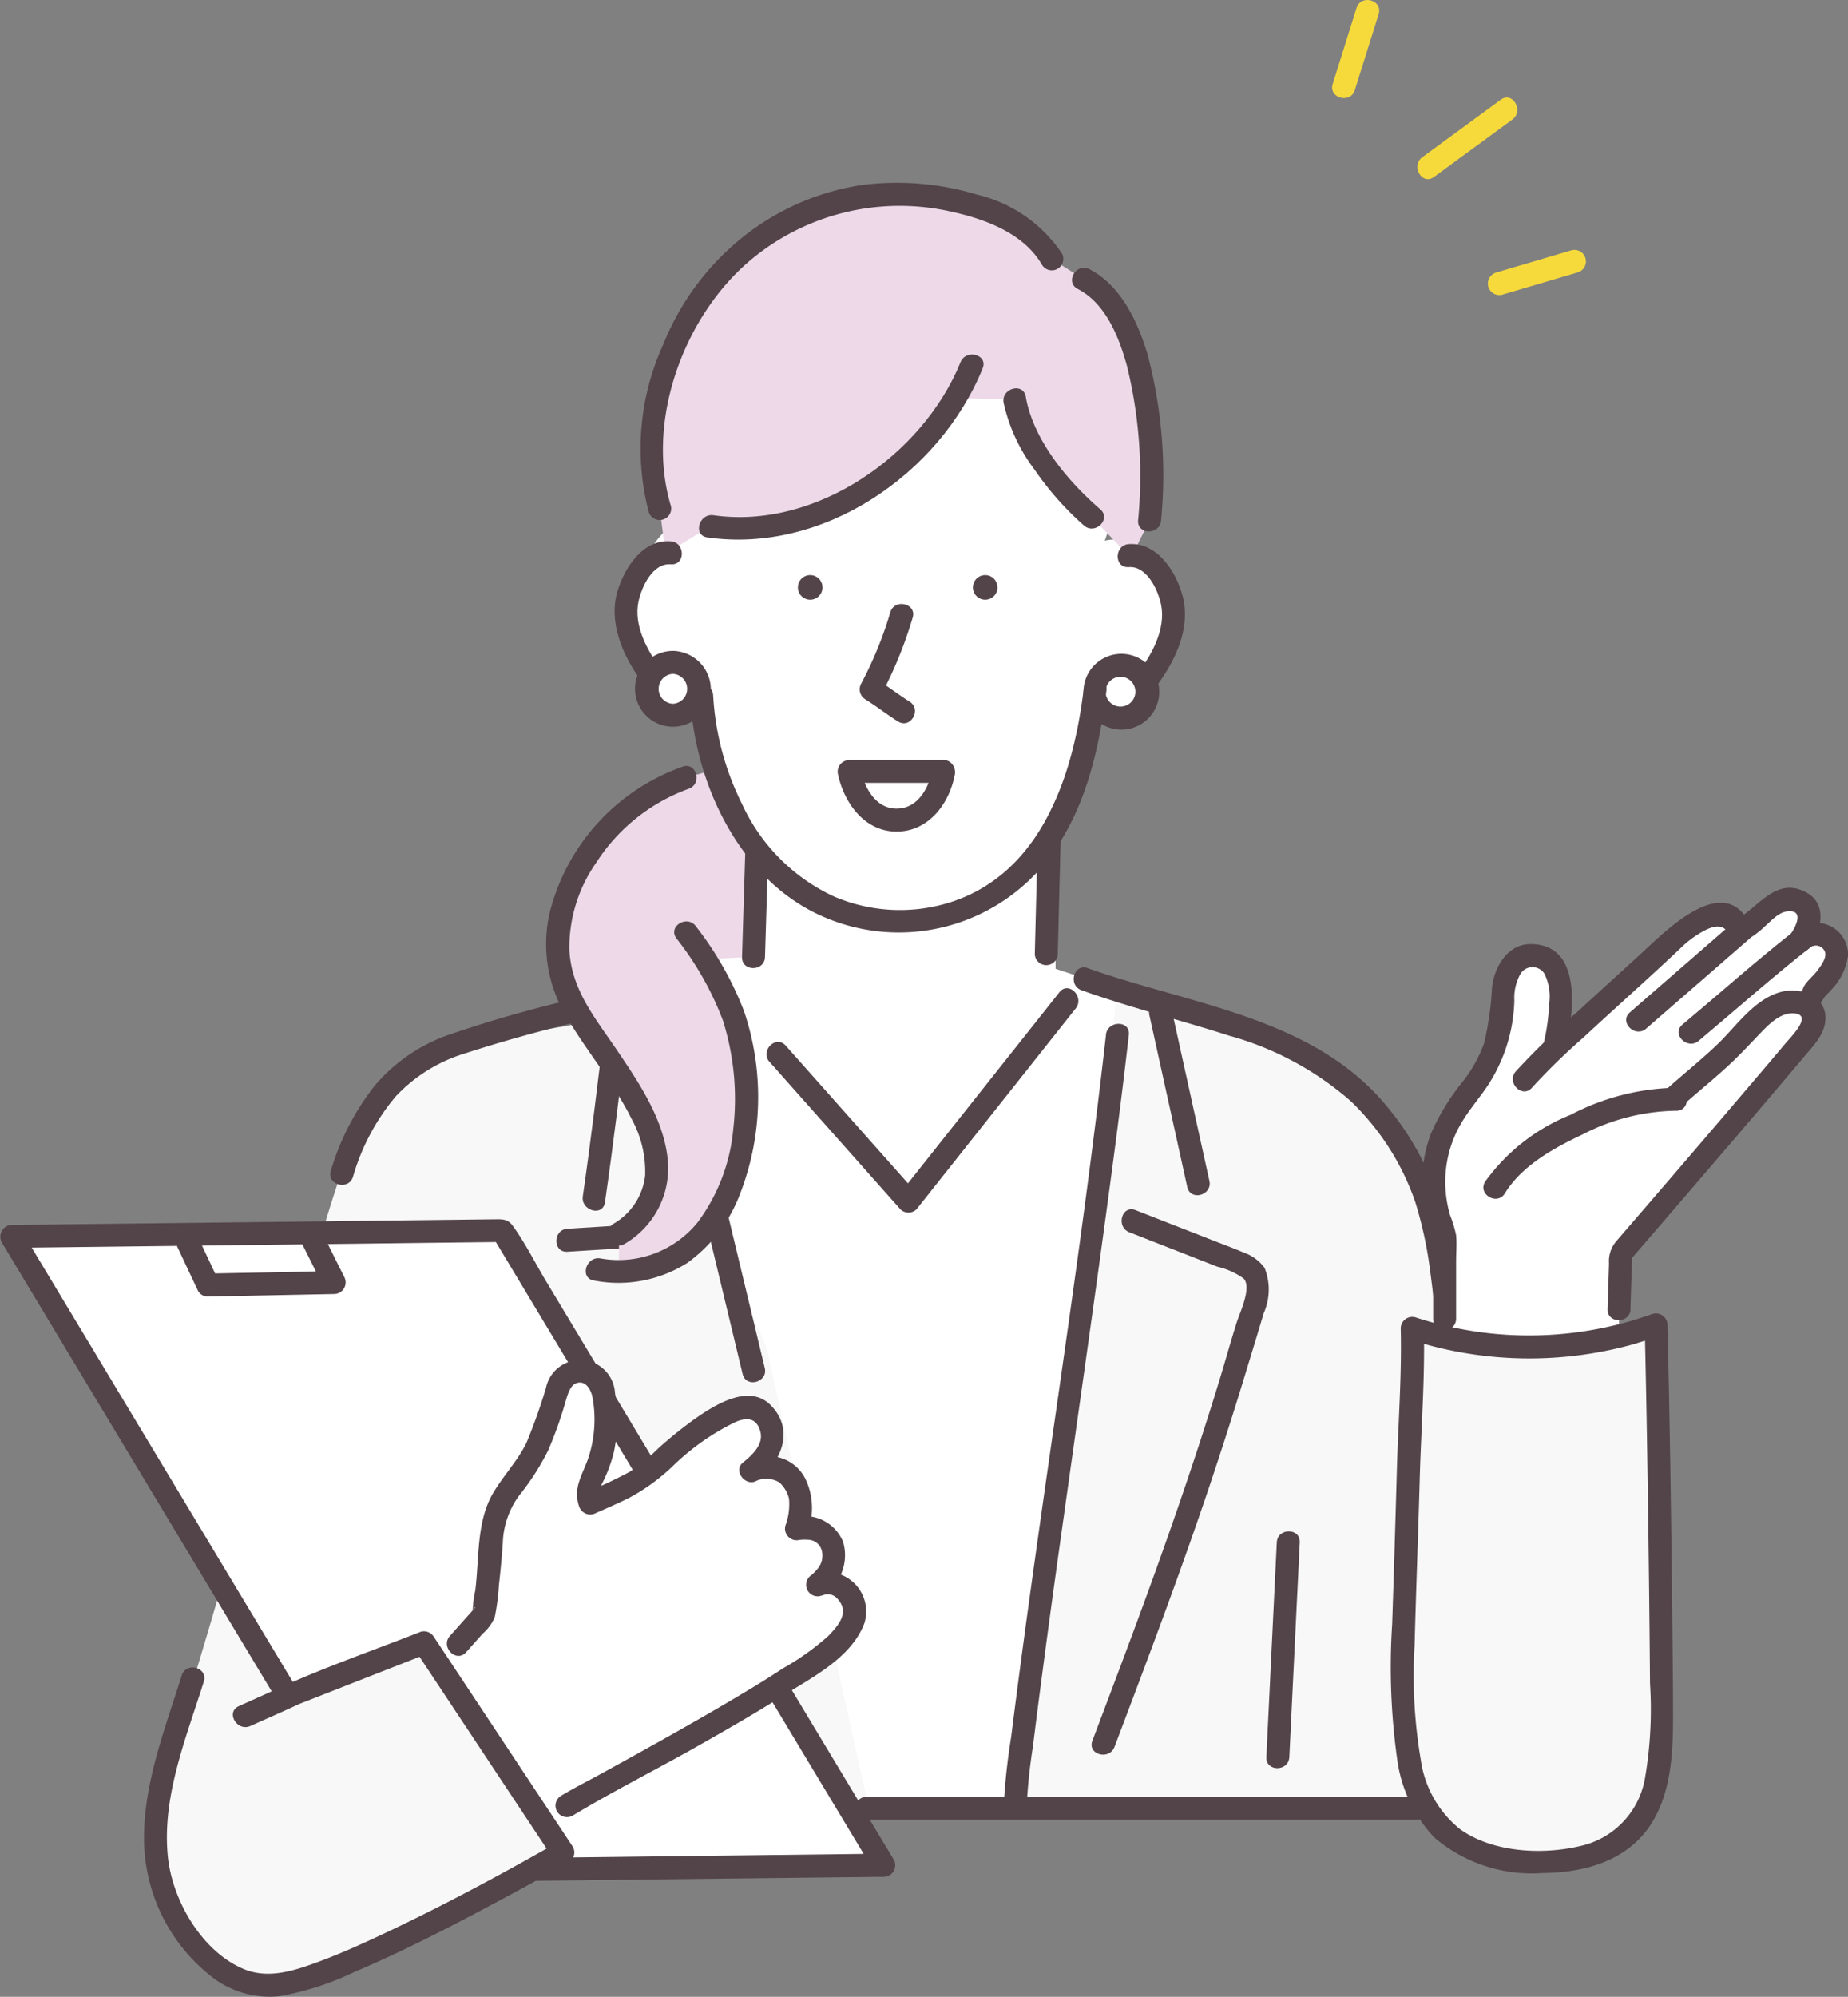 <svg xmlns="http://www.w3.org/2000/svg" width="115" height="124.189" viewBox="0 0 115 124.189">
  <rect x="0" y="0" width="115" height="124.189" fill="#808080" stroke="none"/>
  <g id="グループ_15807" data-name="グループ 15807" transform="translate(0)">
    <g id="グループ_15808" data-name="グループ 15808" transform="translate(0 0)">
      <path id="パス_187363" data-name="パス 187363" d="M581.452,5.6,582.933.878c.275-.88-1.1-1.256-1.378-.38l-1.481,4.726c-.276.88,1.1,1.256,1.378.38" transform="translate(-497.14 0)" fill="#f6da3c"/>
      <path id="パス_187364" data-name="パス 187364" d="M618.183,47.393l4.879-3.572c.734-.538.022-1.779-.721-1.234l-4.879,3.572c-.735.538-.022,1.779.721,1.234" transform="translate(-528.951 -36.384)" fill="#f6da3c"/>
      <path id="パス_187365" data-name="パス 187365" d="M648.768,111.465l4.709-1.39a.715.715,0,0,0-.38-1.378l-4.709,1.39a.715.715,0,0,0,.38,1.378" transform="translate(-555.292 -93.134)" fill="#f6da3c"/>
      <path id="パス_187366" data-name="パス 187366" d="M317.262,360.508l-18.394-.943-.314,7.7-5.031,1.1,1.1,52.351h25.154l2.044-50.779-4.559-1.509Z" transform="translate(-251.574 -308.176)" fill="#fff"/>
      <path id="パス_187367" data-name="パス 187367" d="M80.124,541.865l16.035.786,10.376-34.272-16.507-.314c-1.768,4.781-5.986,21.147-9.9,33.8" transform="translate(-68.673 -435.453)" fill="#f8f8f8"/>
      <path id="パス_187368" data-name="パス 187368" d="M462.561,445.92a19.005,19.005,0,0,0-2.484-4.172,14.666,14.666,0,0,0-3.4-3.1c-2.891-1.913-6.318-2.8-10.167-3.913l-.145.5v0l-2.752-.869c-.371,3.3-.8,9.486-1.377,13.7-1.641,12-4.614,27.276-5.694,36.765,0,0,5.111.308,5.342,0h22.481s.03-31.175-.082-32.1a23.862,23.862,0,0,0-1.726-6.813" transform="translate(-374.156 -372.286)" fill="#f8f8f8"/>
      <path id="パス_187369" data-name="パス 187369" d="M165.485,450.079c1.273-1.578.064-3.353-.965-5.495-.785-1.63-.866-5.9-1.887-7.389-.35-.509-1.452-2.415-1.729-2.83l-4.611,1.626c-2.724.6-5.792.527-8.365,1.627-3.325,1.421-5.076,4.371-6.125,7.673l-1.179,40.167,33.957-.786L168.2,456Z" transform="translate(-120.526 -372.286)" fill="#f8f8f8"/>
      <path id="パス_187370" data-name="パス 187370" d="M468.016,422.4c3.018,1.079,6.13,1.841,9.178,2.824a19.244,19.244,0,0,1,7.575,4.074,15.845,15.845,0,0,1,4.006,6.253,24.949,24.949,0,0,1,.912,4.145,99.876,99.876,0,0,1,.886,11.685c.134,4.186.149,8.376.119,12.564-.022,3.136-.117,6.274-.091,9.41a.715.715,0,0,0,1.429,0c-.057-7.005.194-14,0-21.01a113.947,113.947,0,0,0-.858-12.279,29.544,29.544,0,0,0-.9-4.52,17.437,17.437,0,0,0-3.3-5.978c-4.568-5.514-12.228-6.276-18.577-8.545-.868-.31-1.241,1.07-.38,1.378" transform="translate(-400.71 -360.812)" fill="#53444a"/>
      <path id="パス_187371" data-name="パス 187371" d="M552.045,667.076q-.285,5.852-.569,11.7-.04.827-.08,1.653c-.045.919,1.385.917,1.429,0q.284-5.852.569-11.7.04-.826.08-1.653c.045-.919-1.385-.917-1.429,0" transform="translate(-472.591 -571.149)" fill="#53444a"/>
      <path id="パス_187372" data-name="パス 187372" d="M161.695,430.527a79.5,79.5,0,0,0-10.525,2.81,10.616,10.616,0,0,0-4.587,3.132,15.781,15.781,0,0,0-2.759,5.325c-.283.877,1.1,1.253,1.378.38a13.611,13.611,0,0,1,2.651-4.994,9.811,9.811,0,0,1,4.3-2.678,91.7,91.7,0,0,1,9.922-2.6c.9-.2.518-1.575-.38-1.378" transform="translate(-123.236 -368.981)" fill="#53444a"/>
      <path id="パス_187373" data-name="パス 187373" d="M284.165,430.356l4.895,20.336.686,2.852c.215.894,1.594.515,1.378-.38l-4.895-20.336-.686-2.852c-.215-.894-1.594-.515-1.378.38" transform="translate(-243.533 -368.087)" fill="#53444a"/>
      <path id="パス_187374" data-name="パス 187374" d="M443.39,446.228c-1.471,13.009-3.558,25.946-5.286,38.922q-.316,2.372-.615,4.746a40.252,40.252,0,0,0-.467,4.359.715.715,0,0,0,1.429,0,34.985,34.985,0,0,1,.39-3.747q.263-2.122.543-4.242.62-4.712,1.286-9.418c.9-6.43,1.827-12.857,2.7-19.29.514-3.772,1.015-7.546,1.443-11.329.1-.912-1.327-.905-1.429,0" transform="translate(-374.565 -381.87)" fill="#53444a"/>
      <path id="パス_187375" data-name="パス 187375" d="M500.337,436.391q1.174,5.346,2.358,10.69c.2.9,1.576.518,1.378-.38q-1.179-5.345-2.358-10.69c-.2-.9-1.575-.518-1.378.38" transform="translate(-428.813 -373.258)" fill="#53444a"/>
      <path id="パス_187376" data-name="パス 187376" d="M477.7,527.674l3.67,1.434,1.8.705a4.553,4.553,0,0,1,1.646.742c.507.569-.24,2.1-.437,2.726-.39,1.227-.729,2.471-1.107,3.7-1.456,4.752-3.085,9.447-4.8,14.111-1.007,2.742-2.041,5.474-3.075,8.206-.326.861,1.055,1.233,1.378.38,1.936-5.112,3.868-10.226,5.632-15.4q1.3-3.822,2.476-7.685c.392-1.295.794-2.588,1.176-3.886a3.622,3.622,0,0,0,.056-2.818,2.7,2.7,0,0,0-1.3-.955c-.712-.3-1.442-.57-2.163-.852l-4.573-1.787c-.857-.335-1.229,1.047-.38,1.378" transform="translate(-407.419 -451.034)" fill="#53444a"/>
      <path id="パス_187377" data-name="パス 187377" d="M255.067,442.383c-.418,3.534-.843,7.07-1.352,10.593-.13.9,1.247,1.288,1.378.38.527-3.649.969-7.312,1.4-10.973.108-.912-1.322-.9-1.429,0" transform="translate(-217.447 -378.575)" fill="#53444a"/>
      <path id="パス_187378" data-name="パス 187378" d="M333.956,434.63l7.121,8.019,1.016,1.144a.716.716,0,0,0,1.011,0l8.673-10.937,1.229-1.55c.566-.713-.439-1.731-1.011-1.011l-8.673,10.937-1.229,1.55H343.1l-7.121-8.019-1.016-1.144c-.612-.689-1.62.324-1.011,1.01" transform="translate(-286.066 -368.587)" fill="#53444a"/>
      <path id="パス_187379" data-name="パス 187379" d="M248.374,532.331l-5.437.339c-.914.057-.92,1.487,0,1.429l5.437-.339c.914-.057.92-1.487,0-1.429" transform="translate(-207.628 -456.25)" fill="#53444a"/>
      <path id="パス_187380" data-name="パス 187380" d="M250.8,335.328c-4.829,1.627-8.011,6.633-7.96,10.305a7.606,7.606,0,0,0,1.552,4.784c.277.415.591.862.942,1.371a35.487,35.487,0,0,1,2.828,4.617c1.24,2.583,1.407,5.469-1.5,7.282l-.022,2.339a6.6,6.6,0,0,0,4.675-1.762c2.608-2.405,3.559-6.842,3.2-10.571a14.583,14.583,0,0,0-.215-1.462,13.084,13.084,0,0,0-2.32-5.623l3.037-.137.2-6.5.091-.071a16.124,16.124,0,0,1-2.625-5.1Z" transform="translate(-208.136 -286.954)" fill="#edd9e8"/>
      <path id="パス_187381" data-name="パス 187381" d="M246.319,333.386a12.978,12.978,0,0,0-8.273,9.094,8.678,8.678,0,0,0,.782,5.982c1.291,2.364,3.107,4.394,4.312,6.819a6.8,6.8,0,0,1,.849,3.534,3.989,3.989,0,0,1-1.976,3c-.769.5-.053,1.737.721,1.234a5.446,5.446,0,0,0,2.652-5.327c-.286-2.477-1.783-4.683-3.145-6.7-1.348-1.992-2.859-3.774-2.967-6.276a9.2,9.2,0,0,1,1.662-5.379,11.5,11.5,0,0,1,5.761-4.607c.863-.3.492-1.682-.38-1.378" transform="translate(-203.842 -285.702)" fill="#53444a"/>
      <path id="パス_187382" data-name="パス 187382" d="M260.684,402.019a19.188,19.188,0,0,1,2.9,5.105,16.206,16.206,0,0,1,.65,6.759,11.442,11.442,0,0,1-2.218,5.812,6.332,6.332,0,0,1-6.063,2.239c-.9-.132-1.288,1.245-.38,1.378a8.006,8.006,0,0,0,5.782-1.083,9.315,9.315,0,0,0,3.247-4.166,16.677,16.677,0,0,0,.3-11.509,20.694,20.694,0,0,0-2.983-5.257c-.521-.751-1.76-.037-1.234.721" transform="translate(-218.603 -343.672)" fill="#53444a"/>
      <path id="パス_187383" data-name="パス 187383" d="M308.386,150.647a2.758,2.758,0,0,0-2.82-.994,10.925,10.925,0,0,0-7.055-14.282l-.082,2.565a15.384,15.384,0,0,1-10.41,8.24c-3.628.8-8.015.506-10.309,3.427-1.08,1.375-1.822,4.564-1.144,6.176s1.711,2.721,3.459,2.673c.179,4.864,2.6,10.52,6.76,13.048a11.1,11.1,0,0,0,12.262-.786c3.364-2.7,4.975-8.8,6.056-12.977.03,1.165,1.77.978,2.905.714s1-1.38,1.258-2.515.633-1.272.366-2.406a6.766,6.766,0,0,0-1.246-2.883" transform="translate(-236.818 -116.024)" fill="#fff"/>
      <path id="パス_187384" data-name="パス 187384" d="M310.575,89.837,308.61,88.6c-2.072-3.753-9.624-4.82-13.676-3.488a15.221,15.221,0,0,0-8.525,6.45c-2.191,3.58-3.5,8.412-2.207,12.563l.349,2.718c.041,0,.083,0,.124,0l2.674-1.627c5.878.9,12.218-2.882,15.257-7.989l3.682.115c.381,2.451,2.935,5.716,4.823,7.324l2.273,2.372a1.409,1.409,0,0,1,.214-.016l1.085-2.177c.572-8-1.25-13.578-4.108-15.007" transform="translate(-243.145 -72.481)" fill="#edd9e8"/>
      <path id="パス_187385" data-name="パス 187385" d="M478.394,289.506a1.642,1.642,0,0,0-1.641,1.583c0,.02,0,.041,0,.061a1.644,1.644,0,1,0,1.643-1.644" transform="translate(-408.615 -248.13)" fill="#fff"/>
      <path id="パス_187386" data-name="パス 187386" d="M283.144,288.252a1.644,1.644,0,1,0,1.592,2.055,1.6,1.6,0,0,0,.052-.41,1.645,1.645,0,0,0-1.644-1.644" transform="translate(-241.269 -247.056)" fill="#fff"/>
      <path id="パス_187387" data-name="パス 187387" d="M300.553,296.806c.22,5.188,2.844,10.99,7.616,13.443a11.756,11.756,0,0,0,15.013-3.754c2.043-2.918,2.839-6.511,3.268-9.989.112-.911-1.318-.9-1.429,0-.652,5.285-2.612,11.278-8.185,13.125a10.4,10.4,0,0,1-7.346-.331,11.717,11.717,0,0,1-5.7-5.716,17.267,17.267,0,0,1-1.812-6.778c-.039-.916-1.468-.921-1.429,0" transform="translate(-257.598 -253.547)" fill="#53444a"/>
      <path id="パス_187388" data-name="パス 187388" d="M376.2,263.341a23.838,23.838,0,0,1-1.819,4.455.728.728,0,0,0,.256.978c.694.436,1.34.941,2.034,1.377.781.49,1.5-.746.721-1.234-.694-.436-1.34-.941-2.034-1.377l.256.978a25.717,25.717,0,0,0,1.963-4.8c.3-.871-1.079-1.246-1.378-.38" transform="translate(-320.789 -225.283)" fill="#53444a"/>
      <path id="パス_187389" data-name="パス 187389" d="M451.993,368.732q.089-3.528.178-7.056a.715.715,0,0,0-1.429,0q-.089,3.528-.178,7.056a.715.715,0,0,0,1.429,0" transform="translate(-386.169 -309.395)" fill="#53444a"/>
      <path id="パス_187390" data-name="パス 187390" d="M323.266,366.847q-.1,3.248-.2,6.5c-.029.92,1.4.919,1.429,0q.1-3.248.2-6.5c.029-.92-1.4-.919-1.429,0" transform="translate(-276.89 -313.827)" fill="#53444a"/>
      <path id="パス_187391" data-name="パス 187391" d="M304.987,83.932a8.808,8.808,0,0,0-5.293-3.663,17.229,17.229,0,0,0-7.192-.587,15.643,15.643,0,0,0-7.1,3.02,16.287,16.287,0,0,0-5.211,6.862,15.574,15.574,0,0,0-.917,10.442.715.715,0,0,0,1.378-.38c-1.565-5.22.748-11.625,4.794-15.139a14.446,14.446,0,0,1,12.729-3.137c2.086.46,4.46,1.351,5.579,3.3a.715.715,0,0,0,1.234-.721" transform="translate(-238.905 -68.169)" fill="#53444a"/>
      <path id="パス_187392" data-name="パス 187392" d="M271.116,235.5c-1.726-.139-2.873,1.624-3.314,3.083-.587,1.943.316,4,1.445,5.566.534.738,1.774.026,1.234-.721-.836-1.155-1.687-2.689-1.379-4.17.194-.932.889-2.418,2.014-2.328.917.074.912-1.356,0-1.429" transform="translate(-229.371 -201.835)" fill="#53444a"/>
      <path id="パス_187393" data-name="パス 187393" d="M487.351,238.178c1.126-.083,1.819,1.4,2.013,2.33.312,1.5-.57,3.128-1.461,4.277-.557.718.447,1.737,1.011,1.011,1.246-1.606,2.338-3.723,1.794-5.811-.395-1.515-1.585-3.367-3.356-3.237-.912.067-.919,1.5,0,1.429" transform="translate(-417.112 -202.908)" fill="#53444a"/>
      <path id="パス_187394" data-name="パス 187394" d="M467.133,117.832c1.743.9,2.567,3,3.061,4.784a28.741,28.741,0,0,1,.693,9.606c-.063.918,1.367.914,1.429,0a29.215,29.215,0,0,0-.843-10.329c-.607-2.024-1.65-4.275-3.619-5.295-.815-.422-1.539.81-.721,1.234" transform="translate(-400.063 -99.859)" fill="#53444a"/>
      <path id="パス_187395" data-name="パス 187395" d="M436.919,169.893a10.724,10.724,0,0,0,1.918,4.149,18.766,18.766,0,0,0,3.089,3.491c.693.6,1.708-.408,1.01-1.011-2.024-1.75-4.168-4.3-4.639-7.009-.157-.9-1.535-.521-1.378.38" transform="translate(-374.465 -144.844)" fill="#53444a"/>
      <path id="パス_187396" data-name="パス 187396" d="M320.623,154.754c-2.347,5.788-9.013,10.434-15.38,9.52-.9-.129-1.288,1.248-.38,1.378,7.211,1.036,14.468-3.934,17.138-10.518.345-.852-1.036-1.223-1.378-.38" transform="translate(-260.849 -132.229)" fill="#53444a"/>
      <path id="パス_187397" data-name="パス 187397" d="M278.874,283.243a2.358,2.358,0,1,0,2.359,2.359,2.4,2.4,0,0,0-2.359-2.359c-.919-.05-.916,1.38,0,1.429a.93.93,0,0,1,0,1.858.93.93,0,0,1,0-1.858c.914-.053.92-1.482,0-1.429" transform="translate(-237 -242.762)" fill="#53444a"/>
      <path id="パス_187398" data-name="パス 187398" d="M474.115,284.5a2.357,2.357,0,0,0-.179,4.707,2.357,2.357,0,1,0,.179-4.707c-.919-.051-.916,1.379,0,1.429a.927.927,0,1,1-.162,1.846.927.927,0,0,1,.162-1.846c.915-.048.921-1.478,0-1.429" transform="translate(-404.335 -243.837)" fill="#53444a"/>
      <path id="パス_187399" data-name="パス 187399" d="M371.37,330.75h-5.891a.724.724,0,0,0-.689.9c.39,1.8,1.679,3.577,3.693,3.549,1.97-.028,3.243-1.758,3.576-3.549.167-.9-1.21-1.284-1.378-.38-.213,1.144-.866,2.466-2.2,2.5-1.368.034-2.066-1.352-2.315-2.5l-.689.9h5.891a.715.715,0,0,0,0-1.429" transform="translate(-312.64 -283.48)" fill="#53444a"/>
      <path id="パス_187400" data-name="パス 187400" d="M348.189,250.265a.765.765,0,1,0,.765.765.765.765,0,0,0-.765-.765" transform="translate(-297.771 -214.498)" fill="#53444a"/>
      <path id="パス_187401" data-name="パス 187401" d="M424.389,250.265a.765.765,0,1,0,.765.765.765.765,0,0,0-.765-.765" transform="translate(-363.081 -214.498)" fill="#53444a"/>
      <path id="パス_187402" data-name="パス 187402" d="M648.928,394.082a1.274,1.274,0,0,0-1.831.017l-.009.009-.068.057c.2-.292,1.108-1.688.239-2.309a1.648,1.648,0,0,0-1.616-.113c-.674.291-1.673,1.47-2.32,1.751a2.281,2.281,0,0,0-.635-.818c-1.245-.623-2.9.744-3.734,1.555-.92.9-4.393,3.995-6.818,6.273l-.3-.063c.439-2.129.549-4.374-.5-5.059a1.572,1.572,0,0,0-2.028.077,3.7,3.7,0,0,0-.775,2.662c-.36,2.987-.638,3.325-1.866,5.133a12.89,12.89,0,0,0-1.8,2.812,8.006,8.006,0,0,0,.065,6.328v6.214a14.058,14.058,0,0,0,7.317.725,15.334,15.334,0,0,0,3.531-.725v-1.572l.11-3.457s8.772-10.157,11.59-13.559c.358-.431.736-1.33.088-1.78a1.6,1.6,0,0,0-.234-.138l.068-.126c.775-.646.116-.308.783-.978.6-.6,1.75-2.058.748-2.916" transform="translate(-535.03 -335.62)" fill="#fff"/>
      <path id="パス_187403" data-name="パス 187403" d="M624.983,577.035a23.3,23.3,0,0,1-4.372.838,22.894,22.894,0,0,1-9.34-1.1l.008.322c-.16,4.741-.321,11.685-.483,16.428-.083,2.5-.208,4.864-.047,7.3.258,3.894.943,9.118,8.489,9.118a11.833,11.833,0,0,0,2.489-.237c3.938-.844,5.057-3.9,5.057-8.409,0-3.93-.157-17.136-.344-24.735q-.728.262-1.457.473" transform="translate(-523.395 -494.161)" fill="#f8f8f8"/>
      <path id="パス_187404" data-name="パス 187404" d="M620.493,572a22.768,22.768,0,0,1-13.332-.258.72.72,0,0,0-.9.689c.072,2.953-.161,5.943-.243,8.9q-.131,4.752-.29,9.5a41.27,41.27,0,0,0,.307,8.36,8.8,8.8,0,0,0,2.306,4.9,9.348,9.348,0,0,0,6.741,2.219c2.565-.023,5.2-.717,6.7-2.959,1.3-1.958,1.429-4.488,1.425-6.763,0-2.016-.025-4.032-.047-6.048-.065-6.109-.148-12.218-.3-18.325a.721.721,0,0,0-.9-.689q-.723.255-1.457.473a.715.715,0,0,0,.38,1.378q.735-.218,1.457-.473l-.9-.689c.127,5.185.2,10.372.265,15.559q.041,3.371.068,6.742a25.2,25.2,0,0,1-.316,5.908,5.225,5.225,0,0,1-4.021,4.205c-2.356.562-5.426.409-7.466-1.035a6.7,6.7,0,0,1-2.451-4.269,31.241,31.241,0,0,1-.395-7.141c.089-3.459.224-6.917.319-10.376.086-3.112.332-6.264.256-9.376l-.9.689a24.161,24.161,0,0,0,14.092.258.715.715,0,0,0-.38-1.378" transform="translate(-519.095 -489.818)" fill="#53444a"/>
      <path id="パス_187405" data-name="パス 187405" d="M701.351,450.863q.055-1.729.11-3.457l-.209.505q3.288-3.807,6.56-7.628,2.162-2.526,4.307-5.066c.628-.748,1.434-1.525,1.365-2.585-.084-1.285-1.591-1.766-2.669-1.516-1.712.4-2.836,2.115-4.033,3.264-1.036.995-2.163,1.886-3.23,2.845-.685.616.328,1.624,1.011,1.011,1.02-.917,2.1-1.771,3.093-2.714.605-.573,1.171-1.182,1.747-1.784.514-.537,1.247-1.3,2.067-1.269,1.307.052-.106,1.435-.477,1.877q-1.062,1.263-2.134,2.518-4.183,4.911-8.4,9.79a1.907,1.907,0,0,0-.441,1.372q-.045,1.418-.09,2.836c-.029.92,1.4.919,1.429,0" transform="translate(-599.89 -369.447)" fill="#53444a"/>
      <path id="パス_187406" data-name="パス 187406" d="M657.865,473.329a14.642,14.642,0,0,0-6.546,1.682,12.054,12.054,0,0,0-5.321,4.16c-.48.787.755,1.506,1.234.721,1.046-1.714,3.044-2.819,4.808-3.648a13.064,13.064,0,0,1,5.825-1.486c.92.034.918-1.395,0-1.429" transform="translate(-553.58 -405.677)" fill="#53444a"/>
      <path id="パス_187407" data-name="パス 187407" d="M677.122,390.1c.77-1.026,1.2-2.714-.161-3.453-1.926-1.044-3.012,1.021-4.475,1.749l.978.256c-1.6-3.377-5.26.4-6.821,1.83-1.3,1.19-2.607,2.371-3.9,3.564a46.516,46.516,0,0,0-3.863,3.73c-.6.694.409,1.709,1.011,1.011a39.84,39.84,0,0,1,3.209-3.127c1.187-1.1,2.385-2.187,3.581-3.276q1.218-1.11,2.419-2.237a6.359,6.359,0,0,1,1.632-1.184c.685-.317,1.169-.291,1.5.411a.727.727,0,0,0,.978.256,6,6,0,0,0,1.222-.919c.383-.336.818-.834,1.359-.888,1.124-.112.452,1.086.1,1.555-.552.736.688,1.449,1.234.721" transform="translate(-564.555 -331.143)" fill="#53444a"/>
      <path id="パス_187408" data-name="パス 187408" d="M780.518,406.952a2.57,2.57,0,0,0,.611-.773c.017-.03-.034.026.1-.125s.253-.263.372-.4a3.774,3.774,0,0,0,1.045-2.122,1.967,1.967,0,0,0-1.322-1.937,2.038,2.038,0,0,0-2.114.471c-.693.607.321,1.615,1.011,1.011a.6.6,0,0,1,1,.243c.1.359-.281.863-.476,1.127-.246.332-.591.592-.813.94-.075.117-.1.251-.17.369q-.031.131.045-.08-.142.141-.3.267c-.7.6.317,1.609,1.011,1.011" transform="translate(-667.645 -344.091)" fill="#53444a"/>
      <path id="パス_187409" data-name="パス 187409" d="M628.221,417.3c.428-2.08,1.1-6.461-2.222-6.462-1.421,0-2.248,1.421-2.389,2.691a19.1,19.1,0,0,1-.489,3.465,8.54,8.54,0,0,1-1.37,2.444,13.955,13.955,0,0,0-1.939,3.18,8.422,8.422,0,0,0-.487,3.966,14.614,14.614,0,0,0,.546,2.247,2.043,2.043,0,0,1,.076.594v4.741a.715.715,0,0,0,1.429,0v-3.6c0-.532.051-1.094,0-1.624A7.158,7.158,0,0,0,621,427.7a7.535,7.535,0,0,1-.3-2.126,7.211,7.211,0,0,1,.95-3.518c.482-.85,1.132-1.583,1.676-2.391A10.121,10.121,0,0,0,625,414.355a3.067,3.067,0,0,1,.361-1.63.878.878,0,0,1,1.5-.06,3.17,3.17,0,0,1,.31,1.865,14,14,0,0,1-.322,2.391c-.185.9,1.193,1.282,1.378.38" transform="translate(-530.763 -352.122)" fill="#53444a"/>
      <path id="パス_187410" data-name="パス 187410" d="M738.016,404.526c-2.351,1.847-4.595,3.847-6.887,5.767-.706.591.31,1.6,1.011,1.011,2.293-1.919,4.537-3.919,6.887-5.766.723-.568-.3-1.573-1.011-1.011" transform="translate(-626.433 -346.57)" fill="#53444a"/>
      <path id="パス_187411" data-name="パス 187411" d="M714.707,400.51c-2.128,1.86-4.27,3.7-6.4,5.564-.694.606.32,1.614,1.011,1.011,2.129-1.859,4.27-3.7,6.4-5.564.694-.606-.32-1.614-1.011-1.011" transform="translate(-606.879 -343.111)" fill="#53444a"/>
      <path id="パス_187412" data-name="パス 187412" d="M5.067,535.926l23.739,39.46,30.535-.361L35.6,535.565Z" transform="translate(-4.342 -459.023)" fill="#fff"/>
      <path id="パス_187413" data-name="パス 187413" d="M.107,532.014l5.938,9.87,11.206,18.628,4.482,7.45c.685,1.139,1.3,2.385,2.083,3.462.327.452.695.4,1.174.4l2.722-.032,9.673-.114,17.289-.2.325,0a.721.721,0,0,0,.617-1.075l-5.938-9.87L38.471,541.894l-4.482-7.45c-.685-1.139-1.3-2.385-2.083-3.462-.327-.451-.695-.4-1.174-.4l-2.722.032-9.673.115-17.289.2-.325,0a.715.715,0,0,0,0,1.429l10.285-.122,16.479-.2,3.772-.045-.617-.354L38.675,545l12.789,21.259,2.917,4.849L55,570.037l-10.285.122-16.479.2-3.772.045.617.354L17.047,557.4,4.258,536.142l-2.917-4.849a.715.715,0,0,0-1.234.721" transform="translate(0 -454.75)" fill="#53444a"/>
      <path id="パス_187414" data-name="パス 187414" d="M77,534.652l1.258,2.673a.7.7,0,0,0,.617.354l7.86-.157a.723.723,0,0,0,.617-1.075l-1.415-2.83c-.411-.823-1.645-.1-1.234.721l1.415,2.83.617-1.075-7.86.157.617.354-1.258-2.673c-.391-.832-1.624-.107-1.234.721" transform="translate(-65.935 -457.042)" fill="#53444a"/>
      <path id="パス_187415" data-name="パス 187415" d="M74.985,714.081l-1.184-2.14-1.96-2.577-1.814,3.018-1.251,3.992a17.32,17.32,0,0,0-.95,7.6c.459,3.16,3.451,7.633,7.034,7.5a9.476,9.476,0,0,0,2.647-.6c5.248-1.778,11.132-5.218,15.715-8.3l-8.489-11.948Z" transform="translate(-58.031 -607.984)" fill="#f8f8f8"/>
      <path id="パス_187416" data-name="パス 187416" d="M65.053,712.569c-1.012,3.229-2.3,6.5-2.343,9.929a10.954,10.954,0,0,0,4.094,8.709,5.848,5.848,0,0,0,4.406,1.293,18.309,18.309,0,0,0,4.6-1.5c2.826-1.2,5.566-2.6,8.277-4.042,1.7-.9,3.382-1.816,5.049-2.768a.722.722,0,0,0,.256-.978L81.832,711.8l-1.082-1.633a.727.727,0,0,0-.807-.328c-2.867,1.124-5.8,2.142-8.611,3.406l-2.722,1.225c-.837.377-.111,1.609.721,1.234,1-.448,2-.884,2.987-1.344.3-.139-.071.024.031-.016l.336-.132,1.373-.538,6.263-2.456-.807-.329L87.08,722.3l1.082,1.633.256-.978c-3.629,2.074-7.331,4.049-11.117,5.82-1.188.556-2.387,1.092-3.617,1.549-1.529.568-3.189,1.16-4.781.492-2.6-1.092-4.439-4.278-4.712-7-.375-3.734,1.142-7.374,2.239-10.872.276-.88-1.1-1.256-1.378-.38" transform="translate(-53.747 -608.359)" fill="#53444a"/>
      <path id="パス_187417" data-name="パス 187417" d="M372.984,783.344h34.272a.715.715,0,0,0,0-1.429H372.984a.715.715,0,0,0,0,1.429" transform="translate(-319.086 -670.165)" fill="#53444a"/>
      <path id="パス_187418" data-name="パス 187418" d="M221.831,610.063a2.178,2.178,0,0,0,.775-2.786c-.569-1.016-2.074-.712-2.074-.712a6.575,6.575,0,0,0,.259-1.945c-.124-.512-.662-1.629-1.361-1.75-.519-.088-1.308-.247-1.721.08.879-.682,1.721-1.764,1.152-2.93a1.488,1.488,0,0,0-1.355-1.02,4.373,4.373,0,0,0-1.9.7,33.2,33.2,0,0,0-4.743,3.721,29.959,29.959,0,0,1-3.171,1.547,1.991,1.991,0,0,1,.06-1.453,7.727,7.727,0,0,0,.855-4.658,3.126,3.126,0,0,0-.385-1.487,1.547,1.547,0,0,0-1.468-.569c-.81.14-1.124,1.107-1.344,1.9a13.316,13.316,0,0,1-2.635,5.292,5.841,5.841,0,0,0-1.258,3.93c-.066,1.233-.461,4.042-.461,4.042l-1.583,1.775,6.76,10.061c.135-.086,10.337-5.608,13.684-7.843.761-.509,1.49-.986,2.169-1.416.8-.509,2.39-2.212,2.074-3.11-.74-2.105-2.25-1.4-2.33-1.363" transform="translate(-170.966 -511.488)" fill="#fff"/>
      <path id="パス_187419" data-name="パス 187419" d="M202.428,620.143c2.619-1.577,5.374-2.953,8.031-4.466,1.686-.959,3.373-1.923,5.011-2.962,1.83-1.161,4.3-2.369,5.119-4.54a2.456,2.456,0,0,0-3.286-3l.721,1.234a2.916,2.916,0,0,0,1.239-3.3,2.575,2.575,0,0,0-3.088-1.5l.879.879a4.184,4.184,0,0,0-.092-3.2,2.538,2.538,0,0,0-1.509-1.371,3.016,3.016,0,0,0-2.272.152l.866,1.122c1.425-1.151,2.18-3.066.733-4.558-1.355-1.4-3.479-.047-4.728.822a26.364,26.364,0,0,0-2.292,1.846,11.271,11.271,0,0,1-1.805,1.472,30.688,30.688,0,0,1-2.79,1.309l1.05.427a1.383,1.383,0,0,1,.105-1.125,9.1,9.1,0,0,0,.686-1.879,9.873,9.873,0,0,0,.063-3.661,2.171,2.171,0,0,0-4.295-.3,35.62,35.62,0,0,1-1.221,3.425c-.567,1.142-1.441,2.039-2.078,3.125-1.036,1.767-.848,4.066-1.1,6.043a7.2,7.2,0,0,0-.156,1.192c.022.4.014-.21.152-.131-.009,0-.21.236-.222.249l-1.353,1.517c-.611.684.4,1.7,1.011,1.011l1.026-1.15a2.872,2.872,0,0,0,.752-1.02,14.458,14.458,0,0,0,.263-2.018c.1-.867.177-1.731.24-2.6a5.244,5.244,0,0,1,1.02-2.958,15.546,15.546,0,0,0,1.818-2.836,25.6,25.6,0,0,0,1.1-3.117c.1-.32.249-.869.6-1.016.6-.254.953.388,1.043.857a7.65,7.65,0,0,1-.284,3.855c-.367,1.017-.932,1.8-.553,2.92a.729.729,0,0,0,1.05.427c.688-.3,1.373-.6,2.047-.932a12.261,12.261,0,0,0,2.746-1.994,14.912,14.912,0,0,1,3.915-2.744c.71-.3,1.31-.236,1.53.624.2.8-.535,1.462-1.089,1.91-.637.515.184,1.537.866,1.122a1.558,1.558,0,0,1,1.41.118,1.97,1.97,0,0,1,.591,1.006,3.845,3.845,0,0,1-.227,1.683.724.724,0,0,0,.879.879c.1-.018-.115,0,.054-.006a2.777,2.777,0,0,1,.448-.005.9.9,0,0,1,.891.7,1.256,1.256,0,0,1-.252,1.088,3.128,3.128,0,0,1-.293.319c-.084.086-.184.154-.1.092a.715.715,0,0,0,.721,1.234c-.221.1.15-.038.172-.04a.816.816,0,0,1,.732.291c.768.84.05,1.646-.589,2.31a16.2,16.2,0,0,1-2.836,2.019c-.593.395-1.2.773-1.806,1.142-3.1,1.878-6.274,3.63-9.446,5.378-.846.466-1.717.9-2.545,1.4a.715.715,0,0,0,.721,1.234" transform="translate(-166.799 -507.219)" fill="#53444a"/>
    </g>
  </g>
</svg>
